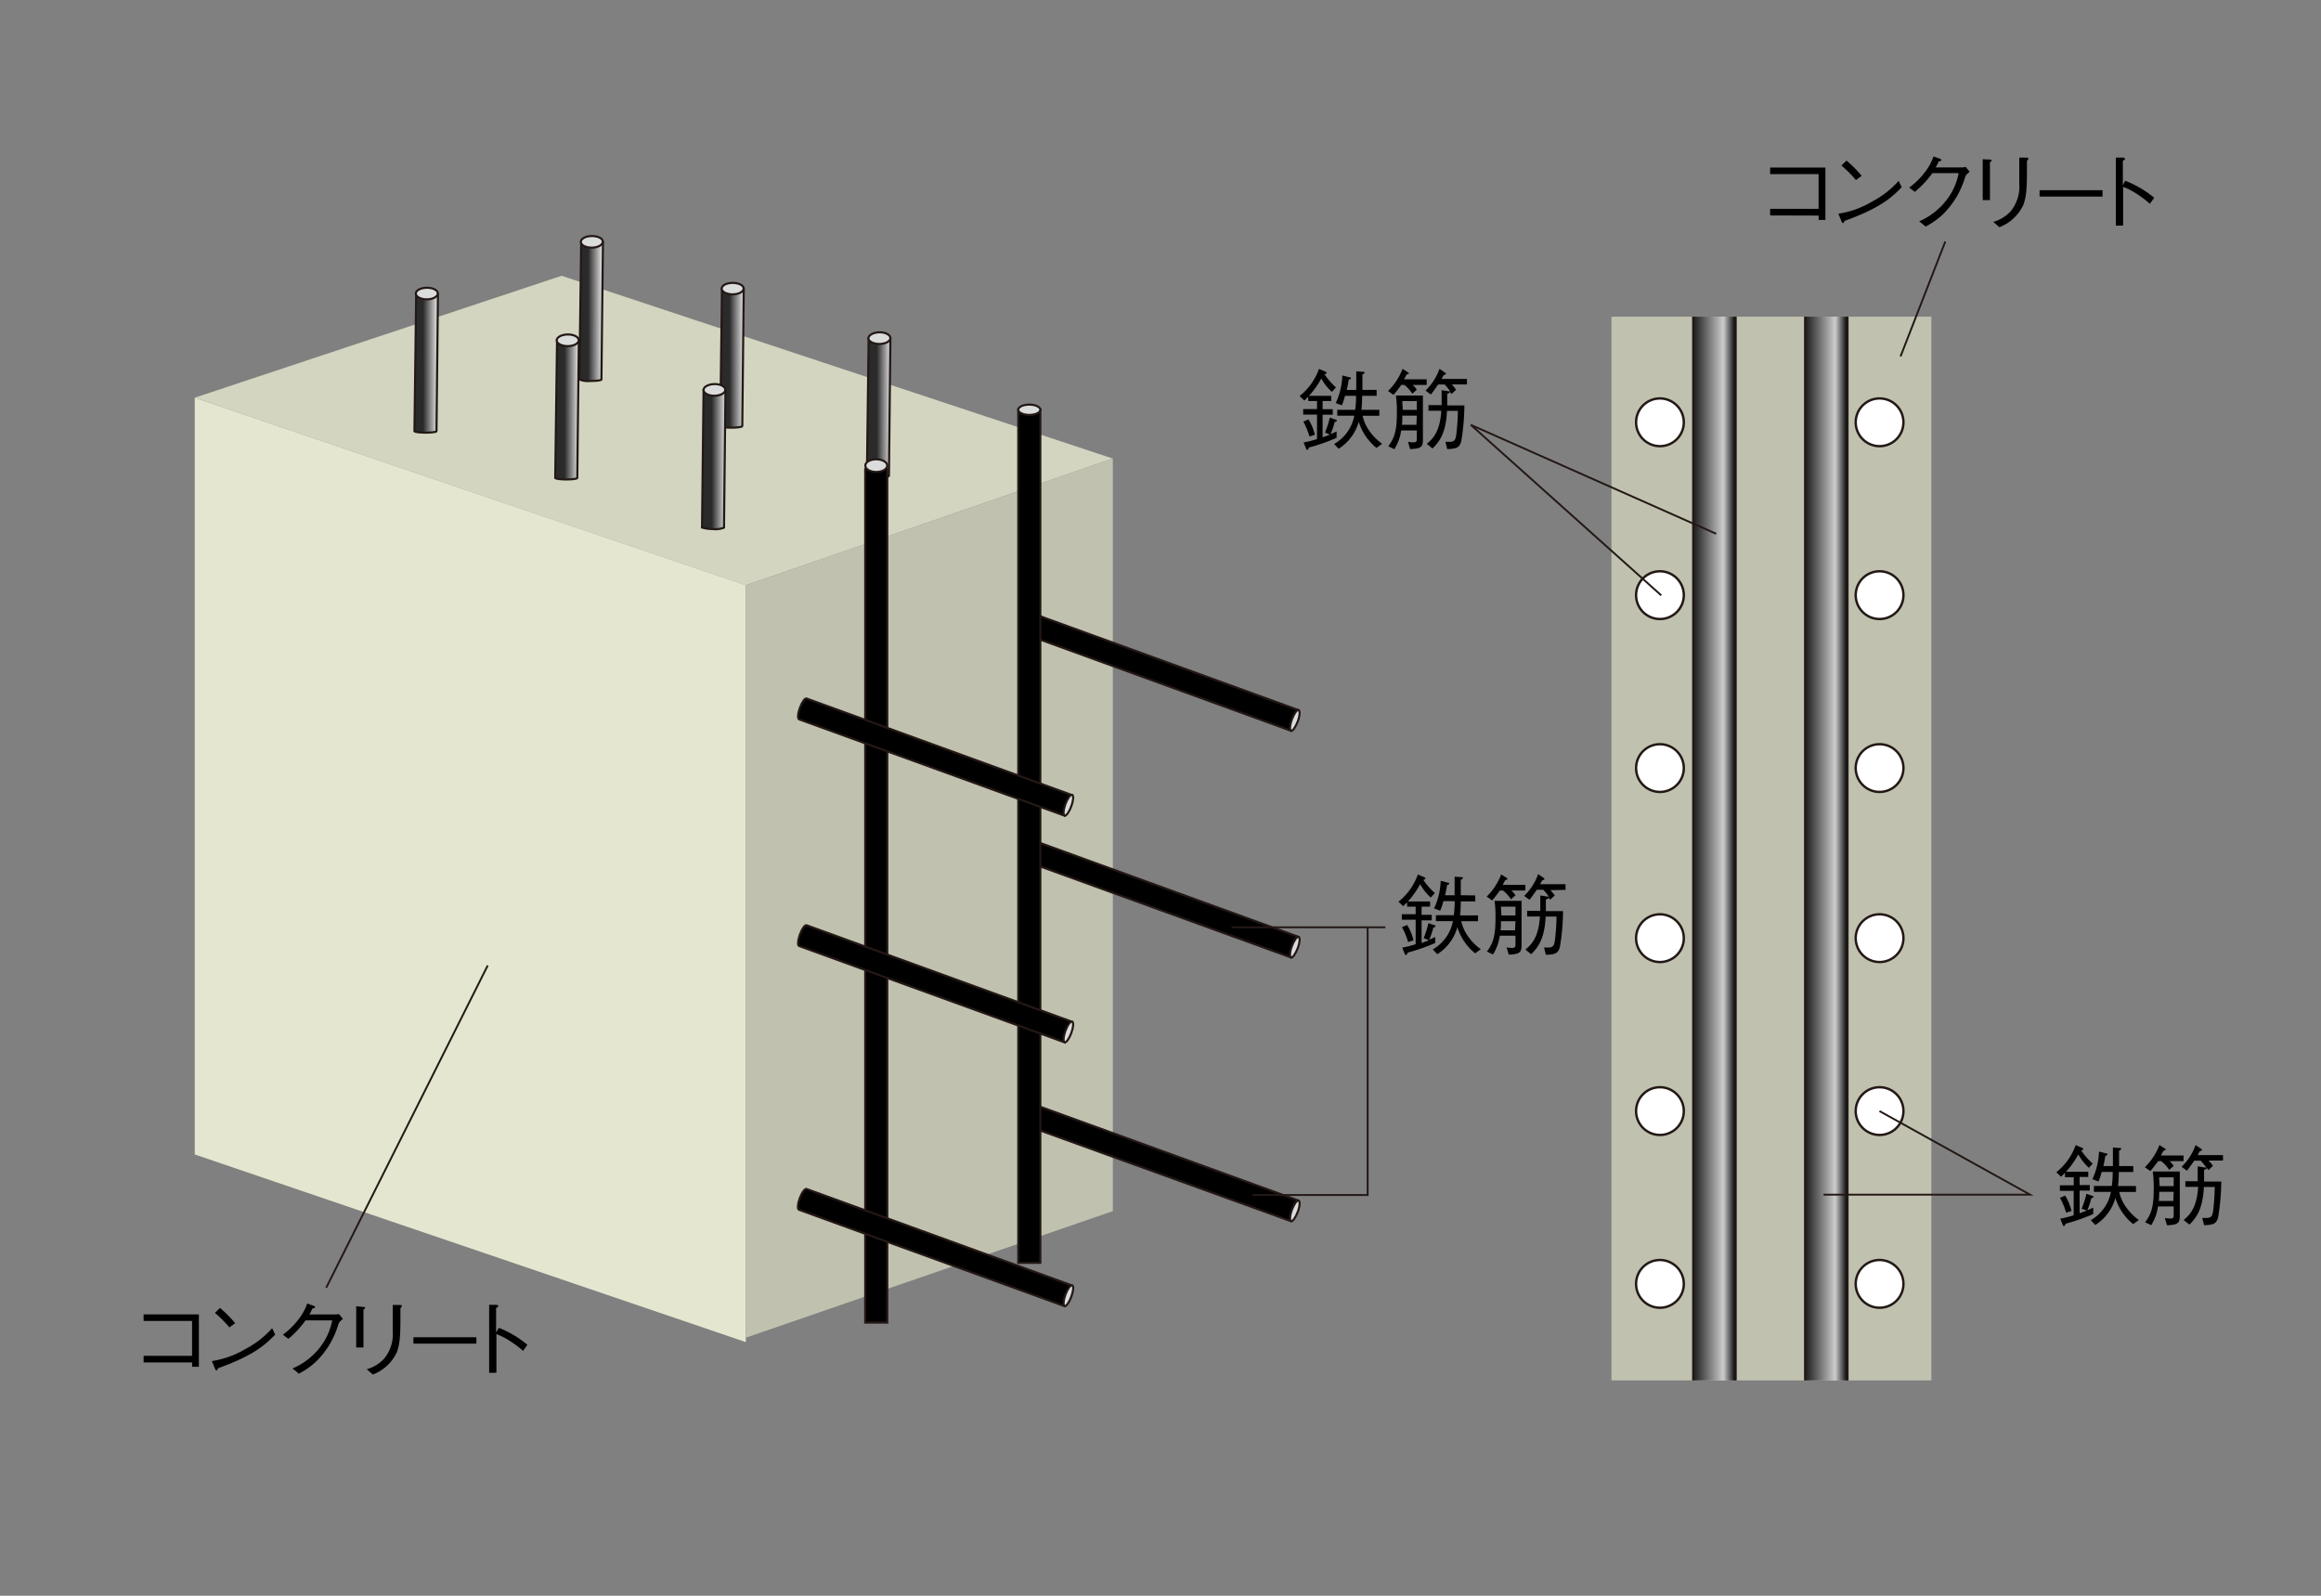<svg xmlns="http://www.w3.org/2000/svg" xmlns:xlink="http://www.w3.org/1999/xlink" viewBox="0 0 320 220">
  <rect x="0" y="0" width="320" height="220" fill="#808080" stroke="none"/>
  <defs>
    <style>
      .cls-1, .cls-7 {
        fill: none;
      }

      .cls-2 {
        clip-path: url(#clip-path);
      }

      .cls-3 {
        fill: #c0c2af;
      }

      .cls-10, .cls-11, .cls-12, .cls-13, .cls-14, .cls-15, .cls-16, .cls-17, .cls-18, .cls-19, .cls-20, .cls-21, .cls-22, .cls-23, .cls-24, .cls-4, .cls-5, .cls-6, .cls-7 {
        stroke: #231815;
      }

      .cls-10, .cls-11, .cls-12, .cls-13, .cls-14, .cls-15, .cls-16, .cls-17, .cls-18, .cls-19, .cls-20, .cls-21, .cls-22, .cls-23, .cls-24, .cls-4, .cls-5 {
        stroke-width: 0.29px;
      }

      .cls-4 {
        fill: url(#linear-gradient);
      }

      .cls-5 {
        fill: url(#linear-gradient-2);
      }

      .cls-6 {
        fill: #fff;
        stroke-width: 0.33px;
      }

      .cls-7 {
        stroke-width: 0.26px;
      }

      .cls-8 {
        fill: #d3d5c0;
      }

      .cls-9 {
        fill: #e4e6cf;
      }

      .cls-10 {
        fill: url(#linear-gradient-3);
      }

      .cls-11 {
        fill: #dbdcdc;
      }

      .cls-12 {
        fill: url(#linear-gradient-4);
      }

      .cls-13 {
        fill: url(#linear-gradient-5);
      }

      .cls-14 {
        fill: url(#linear-gradient-6);
      }

      .cls-15 {
        fill: url(#linear-gradient-7);
      }

      .cls-16 {
        fill: url(#linear-gradient-8);
      }

      .cls-17 {
        fill: url(#linear-gradient-9);
      }

      .cls-18 {
        fill: url(#linear-gradient-10);
      }

      .cls-19 {
        fill: url(#linear-gradient-11);
      }

      .cls-20 {
        fill: url(#linear-gradient-12);
      }

      .cls-21 {
        fill: url(#linear-gradient-13);
      }

      .cls-22 {
        fill: url(#linear-gradient-14);
      }

      .cls-23 {
        fill: url(#linear-gradient-15);
      }

      .cls-24 {
        fill: url(#linear-gradient-16);
      }
    </style>
    <clipPath id="clip-path">
      <rect class="cls-1" x="222.18" y="43.66" width="44.1" height="146.65"/>
    </clipPath>
    <linearGradient id="linear-gradient" x1="233.44" y1="117.57" x2="239.3" y2="117.57" gradientUnits="userSpaceOnUse">
      <stop offset="0" stop-color="#1a1a1a"/>
      <stop offset="0.71" stop-color="#ccc"/>
      <stop offset="1"/>
    </linearGradient>
    <linearGradient id="linear-gradient-2" x1="248.87" y1="117.57" x2="254.72" y2="117.57" xlink:href="#linear-gradient"/>
    <linearGradient id="linear-gradient-3" x1="-2390.57" y1="-9309.48" x2="-2382.49" y2="-9309.48" gradientTransform="matrix(-0.13, 0.36, -0.23, -0.08, -2334.53, 174.99)" gradientUnits="userSpaceOnUse">
      <stop offset="0" stop-color="#2a2a2a"/>
      <stop offset="0.71" stop-color="#fff"/>
      <stop offset="1"/>
    </linearGradient>
    <linearGradient id="linear-gradient-4" x1="-2603.48" y1="3464.39" x2="-2595.39" y2="3464.39" gradientTransform="matrix(0.39, 0, 0, 0.12, 1096.45, -372.93)" xlink:href="#linear-gradient-3"/>
    <linearGradient id="linear-gradient-5" x1="-2580.53" y1="3488.59" x2="-2572.46" y2="3488.59" gradientTransform="matrix(0.39, 0, 0, 0.12, 1106.99, -369.43)" xlink:href="#linear-gradient-3"/>
    <linearGradient id="linear-gradient-6" x1="-2556.66" y1="3514.26" x2="-2548.58" y2="3514.26" gradientTransform="matrix(0.39, 0, 0, 0.12, 1117.98, -365.72)" xlink:href="#linear-gradient-3"/>
    <linearGradient id="linear-gradient-7" x1="-2586.15" y1="-3736.21" x2="-2578.08" y2="-3736.21" gradientTransform="translate(1124.53 2930.89) scale(0.39 0.75)" xlink:href="#linear-gradient-3"/>
    <linearGradient id="linear-gradient-8" x1="-2355.97" y1="-9329.03" x2="-2347.89" y2="-9329.03" gradientTransform="matrix(-0.13, 0.36, -0.23, -0.08, -2334.53, 191.97)" xlink:href="#linear-gradient-3"/>
    <linearGradient id="linear-gradient-9" x1="-2315.73" y1="-9351.78" x2="-2307.66" y2="-9351.78" gradientTransform="matrix(-0.13, 0.36, -0.23, -0.08, -2334.53, 211.72)" xlink:href="#linear-gradient-3"/>
    <linearGradient id="linear-gradient-10" x1="-2561.32" y1="-3741.22" x2="-2553.23" y2="-3741.22" gradientTransform="translate(1136 2926.42) scale(0.39 0.75)" xlink:href="#linear-gradient-3"/>
    <linearGradient id="linear-gradient-11" x1="-2330.5" y1="-9282.47" x2="-2322.42" y2="-9282.47" gradientTransform="matrix(-0.13, 0.36, -0.23, -0.08, -2351.49, 198.32)" xlink:href="#linear-gradient-3"/>
    <linearGradient id="linear-gradient-12" x1="-2290.26" y1="-9305.22" x2="-2282.17" y2="-9305.22" gradientTransform="matrix(-0.13, 0.36, -0.23, -0.08, -2351.49, 218.07)" xlink:href="#linear-gradient-3"/>
    <linearGradient id="linear-gradient-13" x1="-2365.1" y1="-9262.91" x2="-2357.02" y2="-9262.91" gradientTransform="matrix(-0.13, 0.36, -0.23, -0.08, -2351.49, 181.35)" xlink:href="#linear-gradient-3"/>
    <linearGradient id="linear-gradient-14" x1="-2630.14" y1="3491.56" x2="-2622.07" y2="3491.56" gradientTransform="matrix(0.39, 0, 0, 0.12, 1084.1, -369.06)" xlink:href="#linear-gradient-3"/>
    <linearGradient id="linear-gradient-15" x1="-2607.21" y1="3515.79" x2="-2599.13" y2="3515.79" gradientTransform="matrix(0.39, 0, 0, 0.12, 1094.64, -365.56)" xlink:href="#linear-gradient-3"/>
    <linearGradient id="linear-gradient-16" x1="-2583.32" y1="3541.47" x2="-2575.26" y2="3541.47" gradientTransform="matrix(0.39, 0, 0, 0.12, 1105.62, -361.84)" xlink:href="#linear-gradient-3"/>
  </defs>
  <title>str_22</title>
  <g id="レイヤー_2" data-name="レイヤー 2">
    <g id="レイヤー_1-2" data-name="レイヤー 1">
      <g>
        <rect class="cls-1" width="320" height="220"/>
        <g>
          <g>
            <g class="cls-2">
              <rect class="cls-3" x="222.18" y="43.66" width="44.1" height="146.65"/>
              <rect class="cls-4" x="233.44" y="41.36" width="5.86" height="152.41"/>
              <rect class="cls-5" x="248.87" y="41.36" width="5.85" height="152.41"/>
              <g>
                <path class="cls-6" d="M232.15,58.22a3.29,3.29,0,1,1-3.29-3.29A3.3,3.3,0,0,1,232.15,58.22Z"/>
                <path class="cls-6" d="M232.15,82.06a3.29,3.29,0,1,1-3.29-3.3A3.3,3.3,0,0,1,232.15,82.06Z"/>
                <path class="cls-6" d="M232.15,105.89a3.29,3.29,0,1,1-3.29-3.29A3.3,3.3,0,0,1,232.15,105.89Z"/>
                <path class="cls-6" d="M232.15,129.34a3.29,3.29,0,1,1-3.29-3.29A3.3,3.3,0,0,1,232.15,129.34Z"/>
                <path class="cls-6" d="M232.15,153.18a3.29,3.29,0,1,1-3.29-3.29A3.3,3.3,0,0,1,232.15,153.18Z"/>
                <path class="cls-6" d="M232.15,177a3.29,3.29,0,1,1-3.29-3.29A3.3,3.3,0,0,1,232.15,177Z"/>
              </g>
              <g>
                <path class="cls-6" d="M262.43,58.22a3.29,3.29,0,1,1-3.29-3.29A3.29,3.29,0,0,1,262.43,58.22Z"/>
                <path class="cls-6" d="M262.43,82.06a3.29,3.29,0,1,1-3.29-3.3A3.29,3.29,0,0,1,262.43,82.06Z"/>
                <path class="cls-6" d="M262.43,105.89a3.29,3.29,0,1,1-3.29-3.29A3.29,3.29,0,0,1,262.43,105.89Z"/>
                <path class="cls-6" d="M262.43,129.34a3.29,3.29,0,1,1-3.29-3.29A3.29,3.29,0,0,1,262.43,129.34Z"/>
                <path class="cls-6" d="M262.43,153.18a3.29,3.29,0,1,1-3.29-3.29A3.29,3.29,0,0,1,262.43,153.18Z"/>
                <path class="cls-6" d="M262.43,177a3.29,3.29,0,1,1-3.29-3.29A3.29,3.29,0,0,1,262.43,177Z"/>
              </g>
            </g>
            <polyline class="cls-7" points="259.13 153.18 279.89 164.7 251.41 164.7"/>
            <polyline class="cls-7" points="236.61 73.59 202.78 58.57 229.04 82.08"/>
            <line class="cls-7" x1="262.03" y1="49.14" x2="268.2" y2="33.3"/>
            <g>
              <path d="M244.05,29.7v-.91h6.68V24h-6.68v-.9h7.62v7.22h-.93v-.6Z"/>
              <path d="M262.19,25.82c-1.34,1.34-2.81,2.81-7.87,4.63,0,0-.14.31-.22.31s-.16-.14-.23-.3l-.41-1a12.78,12.78,0,0,0,4.7-1.7,12.77,12.77,0,0,0,3.61-2.83Zm-6.31-1a16.67,16.67,0,0,0-2-2l.7-.68a16.1,16.1,0,0,1,2.09,2.1Z"/>
              <path d="M270.54,23.08A1.35,1.35,0,0,0,271,23l.56.68c-.47.38-.53.5-.62.72a11.88,11.88,0,0,1-3,5.08,10.37,10.37,0,0,1-2.45,1.75l-.88-.72a9.5,9.5,0,0,0,3.63-2.77,8.61,8.61,0,0,0,1.8-3.87h-3.62A13.87,13.87,0,0,1,264,26.45l-.78-.59a10,10,0,0,0,2.23-2.21,7.14,7.14,0,0,0,1.12-2.08l.86.3c.23.08.24.2.24.23s-.16.13-.38.16c-.12.26-.24.52-.41.82Z"/>
              <path d="M274.34,22c.1,0,.24,0,.24.12s0,.08-.22.25v5.22h-1V21.95Zm.47,8.59a5.11,5.11,0,0,0,2.39-1.45,5.28,5.28,0,0,0,1.2-3.74c0-.36,0-2,0-2.29s0-.43,0-1.38l1,0s.25,0,.25.14,0,.07-.19.31c0,3.43,0,4.61-.47,6a6,6,0,0,1-3.33,3.14Z"/>
              <path d="M281.2,27.1v-.88h8.68v.88Z"/>
              <path d="M293,24.92A14.27,14.27,0,0,1,297,27.26l-.59.84a13.24,13.24,0,0,0-1.64-1.26,9.9,9.9,0,0,0-2.05-1.08V31.1h-1V21.73l.91,0c.06,0,.34,0,.34.17s-.1.13-.29.26v3.39Z"/>
            </g>
            <g>
              <path d="M182.68,59.63a12.7,12.7,0,0,0,.66-2.06l.83.29c.07,0,.14,0,.14.12s-.18.17-.29.2a13.08,13.08,0,0,1-.56,1.67l.82-.37v.88a26.41,26.41,0,0,1-3.83,1.34c0,.1-.07.31-.22.31s-.12-.08-.16-.17l-.34-.84a13.44,13.44,0,0,0,1.85-.47V57.16h-1.91v-.76h1.91V55.29h-1.21v-.6l-.54.53-.65-.62a8.36,8.36,0,0,0,2.67-3.74l.86.36s.19.08.19.18-.1.13-.29.2a10,10,0,0,0,1.58,1.81l-.56.62a7,7,0,0,1-1.46-1.85,12.23,12.23,0,0,1-1.69,2.39h3.06v.72h-1.19v1.12h1.4v.76h-1.4v3.12c.49-.17.71-.26,1-.37Zm-2.28-1.81a6.92,6.92,0,0,1,.88,2.12l-.74.24a9.79,9.79,0,0,0-.85-2.05Zm9.4-4.07v.82h-2a16.81,16.81,0,0,1-.1,1.93h2.47v.82h-2.31a5.84,5.84,0,0,0,1,2.17,7.61,7.61,0,0,0,1.7,1.7l-.78.56a7.49,7.49,0,0,1-2.45-3.6,6.45,6.45,0,0,1-2.77,3.72l-.62-.66a5.73,5.73,0,0,0,2.78-3.9h-2.35V56.5h2.47a13.56,13.56,0,0,0,.12-1.93h-1.52a8,8,0,0,1-.44,1.31l-.84-.31a9.76,9.76,0,0,0,.91-3.81l1,.26c.08,0,.17,0,.17.13s-.11.14-.29.19c0,0-.14.94-.28,1.42h1.32V51.19l.91.07c.16,0,.23,0,.23.12s-.22.22-.29.24v2.13Z"/>
              <path d="M194.78,53.07a3.84,3.84,0,0,1,.56.65l-.62.56a5,5,0,0,0-1.1-1.21h-.43c-.3.43-.47.65-1.06,1.37l-.76-.53a8.48,8.48,0,0,0,2-3.06l.74.47c.08.06.13.11.13.17s-.17.13-.3.13l-.36.67h3.12v.78Zm-.37,8.84-.29-1a5.34,5.34,0,0,0,.74.08c.47,0,.48-.24.48-.43V59.34h-2.16a6.51,6.51,0,0,1-.94,2.59l-.84-.41c1-1.28,1.19-2.51,1.19-4.76a16.13,16.13,0,0,0-.13-2.23h3.72V60.6C196.18,61.58,196,61.86,194.41,61.91Zm.93-4.61h-2c0,.67,0,.83-.06,1.26h2Zm0-2h-2c0,.44.06,1,.06,1.21h1.94ZM200.15,53a4.66,4.66,0,0,1,.6.73l-.62.59L199.9,54c0,.08,0,.17-.37.29v1.6h2.37a31.23,31.23,0,0,1-.43,4.92c-.23.86-.58,1.07-1.94,1.1l-.25-1,.62,0c.73,0,.79-.44.88-1a30.22,30.22,0,0,0,.22-3.27h-1.5c-.14,3-1,4.23-2,5.19l-.79-.64c.7-.58,1.83-1.54,2-4.56h-1.76v-.78h1.81V53.79l1,.16.18,0a8.57,8.57,0,0,0-.76-.94h-.9c-.37.54-.71,1-1,1.38l-.74-.54a7.82,7.82,0,0,0,1.93-3l.76.52s.13.1.13.17-.23.14-.29.16-.23.4-.32.54h3.5V53Z"/>
            </g>
            <g>
              <path d="M287,166.64a12.7,12.7,0,0,0,.66-2.06l.83.29c.07,0,.14,0,.14.12s-.18.17-.29.2a13.08,13.08,0,0,1-.56,1.67l.82-.37v.88a26.41,26.41,0,0,1-3.83,1.34c0,.1-.07.31-.22.31s-.12-.08-.16-.17l-.34-.84a13.44,13.44,0,0,0,1.85-.47v-3.37H284v-.76h1.91V162.3h-1.21v-.6l-.54.53-.65-.62a8.36,8.36,0,0,0,2.67-3.74l.86.36s.19.08.19.18-.1.13-.29.2a10,10,0,0,0,1.58,1.81L288,161a7,7,0,0,1-1.46-1.85,12.23,12.23,0,0,1-1.69,2.39h3.06v.72h-1.19v1.12h1.4v.76h-1.4v3.12c.49-.17.71-.26,1-.37Zm-2.28-1.81a6.92,6.92,0,0,1,.88,2.12l-.74.24a9.79,9.79,0,0,0-.85-2.05Zm9.4-4.07v.82h-2a16.83,16.83,0,0,1-.1,1.93h2.47v.82h-2.31a5.84,5.84,0,0,0,1,2.17,7.64,7.64,0,0,0,1.7,1.7l-.78.56a7.49,7.49,0,0,1-2.45-3.6,6.45,6.45,0,0,1-2.77,3.72l-.62-.66a5.73,5.73,0,0,0,2.78-3.9h-2.35v-.82h2.47a13.56,13.56,0,0,0,.12-1.93h-1.52a8,8,0,0,1-.44,1.31l-.84-.31a9.76,9.76,0,0,0,.91-3.81l1,.26c.08,0,.17,0,.17.13s-.11.14-.29.19c0,0-.14.94-.28,1.42h1.32V158.2l.91.07c.16,0,.23,0,.23.12s-.22.22-.29.24v2.13Z"/>
              <path d="M299.13,160.08a3.84,3.84,0,0,1,.56.65l-.62.56a5,5,0,0,0-1.1-1.21h-.43c-.3.43-.47.65-1.06,1.37l-.76-.53a8.49,8.49,0,0,0,2-3.06l.74.47c.08.06.13.11.13.17s-.17.13-.3.13l-.36.67h3.12v.78Zm-.37,8.84-.29-1a5.34,5.34,0,0,0,.74.08c.47,0,.48-.24.48-.43v-1.25h-2.16a6.51,6.51,0,0,1-.94,2.59l-.84-.41c1-1.28,1.19-2.51,1.19-4.76a16.13,16.13,0,0,0-.13-2.23h3.72v6.07C300.53,168.58,300.34,168.87,298.76,168.92Zm.93-4.61h-2c0,.67,0,.83-.06,1.26h2Zm0-2h-2c0,.44.06,1,.06,1.21h1.94ZM304.5,160a4.66,4.66,0,0,1,.6.73l-.62.59-.23-.32c0,.08,0,.17-.37.29v1.6h2.37a31.23,31.23,0,0,1-.43,4.92c-.23.86-.58,1.07-1.94,1.1l-.25-1,.62,0c.73,0,.79-.44.88-1a30.22,30.22,0,0,0,.22-3.27h-1.5c-.14,3-1,4.23-2,5.19l-.79-.64c.7-.58,1.83-1.54,2-4.56h-1.76v-.78H303V160.8l1,.16.18,0a8.57,8.57,0,0,0-.76-.94h-.9c-.37.54-.71,1-1,1.38l-.74-.54a7.82,7.82,0,0,0,1.93-3l.76.52s.13.1.13.17-.23.14-.29.16-.23.4-.32.54h3.5V160Z"/>
            </g>
          </g>
          <g>
            <g>
              <polygon class="cls-8" points="77.43 38.02 153.42 63.22 102.81 80.69 26.84 54.83 77.43 38.02"/>
              <polygon class="cls-9" points="102.83 185.03 26.85 159.16 26.85 54.84 102.83 80.69 102.83 185.03"/>
              <polygon class="cls-3" points="153.43 166.97 102.83 184.42 102.83 80.69 153.43 63.22 153.43 166.97"/>
              <g>
                <path class="cls-10" d="M142.43,84.6s0,0,0,0c-.22-.08-.63.49-.92,1.28s-.34,1.5-.11,1.57c0,0,0,0,0,0v0L178,100.75l1-2.86Z"/>
                <path class="cls-11" d="M178,100.75c-.22-.08-.18-.79.12-1.58s.7-1.36.92-1.28.18.79-.12,1.57S178.22,100.83,178,100.75Z"/>
              </g>
              <g>
                <path class="cls-12" d="M79.88,52.31l0,0a3.07,3.07,0,0,0,1.52.21c.85,0,1.52-.09,1.52-.2h0l.21-18.92h-3Z"/>
                <path class="cls-11" d="M83.11,33.32c0,.44-.68.82-1.53.82s-1.51-.36-1.5-.8.68-.8,1.52-.8S83.12,32.87,83.11,33.32Z"/>
              </g>
              <g>
                <path class="cls-13" d="M99.3,58.74l0,0c0,.11.67.22,1.51.22s1.52-.1,1.53-.21h0l.2-18.92h-3Z"/>
                <path class="cls-11" d="M102.53,39.77c0,.44-.68.81-1.52.81s-1.51-.35-1.51-.79S100.18,39,101,39,102.53,39.32,102.53,39.77Z"/>
              </g>
              <g>
                <path class="cls-14" d="M119.52,65.59h0c0,.12.68.21,1.52.21s1.52-.08,1.52-.2h0l.2-18.92h-3Z"/>
                <path class="cls-11" d="M122.76,46.61c0,.44-.68.81-1.52.81s-1.52-.36-1.51-.79.68-.81,1.52-.82S122.76,46.16,122.76,46.61Z"/>
              </g>
              <g>
                <rect class="cls-15" x="119.29" y="64.67" width="3.04" height="117.67"/>
                <path class="cls-11" d="M122.33,64.19c0,.48-.68.88-1.52.88s-1.51-.4-1.51-.88.67-.87,1.51-.87S122.33,63.71,122.33,64.19Z"/>
              </g>
              <path class="cls-16" d="M142.43,115.86s0,0,0,0c-.22-.07-.63.49-.92,1.28s-.34,1.49-.11,1.58c0,0,0,0,0,0l0,0L178,132l1-2.85Z"/>
              <path class="cls-17" d="M142.43,152.22a.05.05,0,0,1,0,0c-.24-.08-.65.48-.94,1.27s-.34,1.5-.11,1.58h0l0,.05L178,168.36l1-2.85Z"/>
              <g>
                <rect class="cls-18" x="140.39" y="56.43" width="3.04" height="117.67"/>
                <path class="cls-11" d="M143.43,56.49c0,.39-.68.71-1.52.71s-1.52-.32-1.52-.71.68-.71,1.52-.71S143.43,56.1,143.43,56.49Z"/>
              </g>
              <path class="cls-19" d="M111.2,127.56s0,0,0,0c-.22-.08-.63.49-.92,1.29s-.33,1.49-.11,1.57c0,0,0,0,0,0v0l36.62,13.29,1-2.85Z"/>
              <path class="cls-20" d="M111.2,163.92v0c-.23-.08-.65.49-.94,1.28s-.33,1.49-.11,1.58c0,0,0,0,0,0v0l36.62,13.29,1-2.86Z"/>
              <g>
                <path class="cls-21" d="M111.2,96.3s0,0,0,0c-.22-.08-.63.5-.92,1.29s-.33,1.49-.11,1.58h0v0l36.62,13.29,1-2.85Z"/>
                <path class="cls-11" d="M146.78,112.44c-.22-.08-.18-.79.11-1.58s.7-1.36.93-1.28.17.79-.12,1.58S147,112.52,146.78,112.44Z"/>
              </g>
              <path class="cls-11" d="M146.78,143.7c-.22-.08-.18-.79.11-1.58s.7-1.36.93-1.27.17.79-.12,1.57S147,143.78,146.78,143.7Z"/>
              <path class="cls-11" d="M178,132c-.22-.08-.18-.79.12-1.57s.7-1.36.92-1.28.18.79-.12,1.57S178.22,132.08,178,132Z"/>
              <path class="cls-11" d="M178,168.36c-.22-.07-.18-.78.12-1.57s.7-1.36.92-1.28.18.79-.12,1.57S178.22,168.44,178,168.36Z"/>
              <path class="cls-11" d="M146.78,180.06c-.22-.08-.18-.79.11-1.57s.7-1.37.93-1.29.17.79-.12,1.57S147,180.14,146.78,180.06Z"/>
              <g>
                <path class="cls-22" d="M57.14,59.44l0,0c0,.11.68.21,1.52.21s1.52-.09,1.52-.2l0,0h0l.2-18.93h-3Z"/>
                <path class="cls-11" d="M60.36,40.46c0,.44-.68.81-1.52.81s-1.51-.36-1.51-.8.68-.8,1.52-.8S60.37,40,60.36,40.46Z"/>
              </g>
              <g>
                <path class="cls-23" d="M76.55,65.88l0,0c0,.12.68.22,1.52.22s1.51-.09,1.52-.2l0,0h0L79.8,47h-3Z"/>
                <path class="cls-11" d="M79.79,46.91c0,.44-.69.81-1.52.81s-1.53-.36-1.52-.8.68-.8,1.52-.81S79.79,46.45,79.79,46.91Z"/>
              </g>
              <g>
                <path class="cls-24" d="M96.79,72.73s0,0,0,0,.68.21,1.51.21a3.1,3.1,0,0,0,1.52-.2s0,0,0,0h0l.2-18.92H97Z"/>
                <path class="cls-11" d="M100,53.75c0,.44-.69.81-1.53.81S97,54.2,97,53.76s.68-.8,1.52-.81S100,53.3,100,53.75Z"/>
              </g>
            </g>
            <line class="cls-7" x1="169.8" y1="127.84" x2="191" y2="127.84"/>
            <polyline class="cls-7" points="188.56 127.84 188.56 164.75 172.67 164.75"/>
            <g>
              <path d="M196.28,129.33a12.7,12.7,0,0,0,.66-2.06l.83.29c.07,0,.14,0,.14.12s-.18.17-.29.2a12.91,12.91,0,0,1-.56,1.67l.82-.37V130a26.41,26.41,0,0,1-3.83,1.34c0,.1-.07.31-.22.31s-.12-.08-.16-.17l-.34-.84a13.44,13.44,0,0,0,1.85-.47v-3.37h-1.91v-.76h1.91V125H194v-.6l-.54.53-.65-.62a8.36,8.36,0,0,0,2.67-3.74l.86.36s.19.08.19.18-.1.13-.29.2a10,10,0,0,0,1.58,1.81l-.56.62a7,7,0,0,1-1.46-1.85,12.23,12.23,0,0,1-1.69,2.39h3.06V125H196v1.12h1.4v.76H196V130c.49-.17.71-.26,1-.37ZM194,127.52a6.92,6.92,0,0,1,.88,2.12l-.74.24a9.79,9.79,0,0,0-.85-2.05Zm9.4-4.07v.82h-2a16.83,16.83,0,0,1-.1,1.93h2.47V127h-2.31a5.84,5.84,0,0,0,1,2.17,7.64,7.64,0,0,0,1.7,1.7l-.78.56a7.49,7.49,0,0,1-2.45-3.6,6.45,6.45,0,0,1-2.77,3.72l-.62-.66a5.73,5.73,0,0,0,2.78-3.9h-2.35v-.82h2.47a13.56,13.56,0,0,0,.12-1.93H199a8,8,0,0,1-.44,1.31l-.84-.31a9.76,9.76,0,0,0,.91-3.81l1,.26c.08,0,.17,0,.17.13s-.11.14-.29.19c0,0-.14.94-.28,1.42h1.32v-2.57l.91.07c.16,0,.23,0,.23.12s-.22.22-.29.24v2.13Z"/>
              <path d="M208.38,122.77a3.84,3.84,0,0,1,.56.65l-.62.56a5,5,0,0,0-1.1-1.21h-.43c-.3.43-.47.65-1.06,1.37l-.76-.53a8.49,8.49,0,0,0,2-3.06l.74.47c.08.06.13.11.13.17s-.17.13-.3.13l-.36.67h3.12v.78Zm-.37,8.84-.29-1a5.34,5.34,0,0,0,.74.08c.47,0,.48-.24.48-.43V129h-2.16a6.51,6.51,0,0,1-.94,2.59l-.84-.41c1-1.28,1.19-2.51,1.19-4.76a16.13,16.13,0,0,0-.13-2.23h3.72v6.07C209.78,131.27,209.59,131.56,208,131.61Zm.93-4.61h-2c0,.67,0,.83-.06,1.26h2Zm0-2h-2c0,.44.06,1,.06,1.21h1.94Zm4.81-2.28a4.66,4.66,0,0,1,.6.73l-.62.59-.23-.32c0,.08,0,.17-.37.29v1.6h2.37a31.23,31.23,0,0,1-.43,4.92c-.23.86-.58,1.07-1.94,1.1l-.25-1,.62,0c.73,0,.79-.44.88-1a30.22,30.22,0,0,0,.22-3.27h-1.5c-.14,3-1,4.23-2,5.19l-.79-.64c.7-.58,1.83-1.54,2-4.56h-1.76v-.78h1.81v-2.12l1,.16.18,0a8.57,8.57,0,0,0-.76-.94h-.9c-.37.54-.71,1-1,1.38l-.74-.54a7.83,7.83,0,0,0,1.93-3l.75.52s.13.1.13.17-.23.14-.29.16-.23.4-.32.54h3.5v.78Z"/>
            </g>
            <g>
              <path d="M19.8,187.83v-.91h6.68v-4.81H19.8v-.9h7.62v7.22h-.93v-.6Z"/>
              <path d="M37.94,184c-1.34,1.34-2.81,2.81-7.87,4.63,0,0-.14.31-.22.31s-.16-.14-.23-.3l-.41-1a12.78,12.78,0,0,0,4.7-1.7,12.77,12.77,0,0,0,3.61-2.83Zm-6.31-1a16.6,16.6,0,0,0-2-2l.7-.68a16.1,16.1,0,0,1,2.09,2.1Z"/>
              <path d="M46.29,181.21a1.35,1.35,0,0,0,.43-.06l.56.68c-.47.38-.53.5-.62.72a11.88,11.88,0,0,1-3,5.08,10.37,10.37,0,0,1-2.45,1.75l-.88-.72A9.5,9.5,0,0,0,44,185.9a8.61,8.61,0,0,0,1.8-3.87H42.13a13.92,13.92,0,0,1-2.37,2.55L39,184a10,10,0,0,0,2.23-2.21,7.14,7.14,0,0,0,1.12-2.08l.86.3c.23.08.24.2.24.23s-.16.13-.38.16c-.12.26-.24.52-.41.82Z"/>
              <path d="M50.09,180.18c.1,0,.24,0,.24.12s0,.08-.22.25v5.22h-1v-5.68Zm.47,8.59a5.11,5.11,0,0,0,2.39-1.45,5.28,5.28,0,0,0,1.2-3.74c0-.36,0-2,0-2.29s0-.43,0-1.38l1,0s.25,0,.25.14,0,.07-.19.31c0,3.43,0,4.61-.47,6a6,6,0,0,1-3.33,3.14Z"/>
              <path d="M57,185.24v-.88h8.68v.88Z"/>
              <path d="M68.78,183.06a14.27,14.27,0,0,1,3.93,2.34l-.59.84A13.24,13.24,0,0,0,70.49,185a9.9,9.9,0,0,0-2.05-1.08v5.34h-1v-9.37l.91,0c.06,0,.34,0,.34.17s-.1.13-.29.26v3.39Z"/>
            </g>
            <line class="cls-7" x1="44.97" y1="177.54" x2="67.24" y2="133.11"/>
          </g>
        </g>
      </g>
    </g>
  </g>
</svg>
